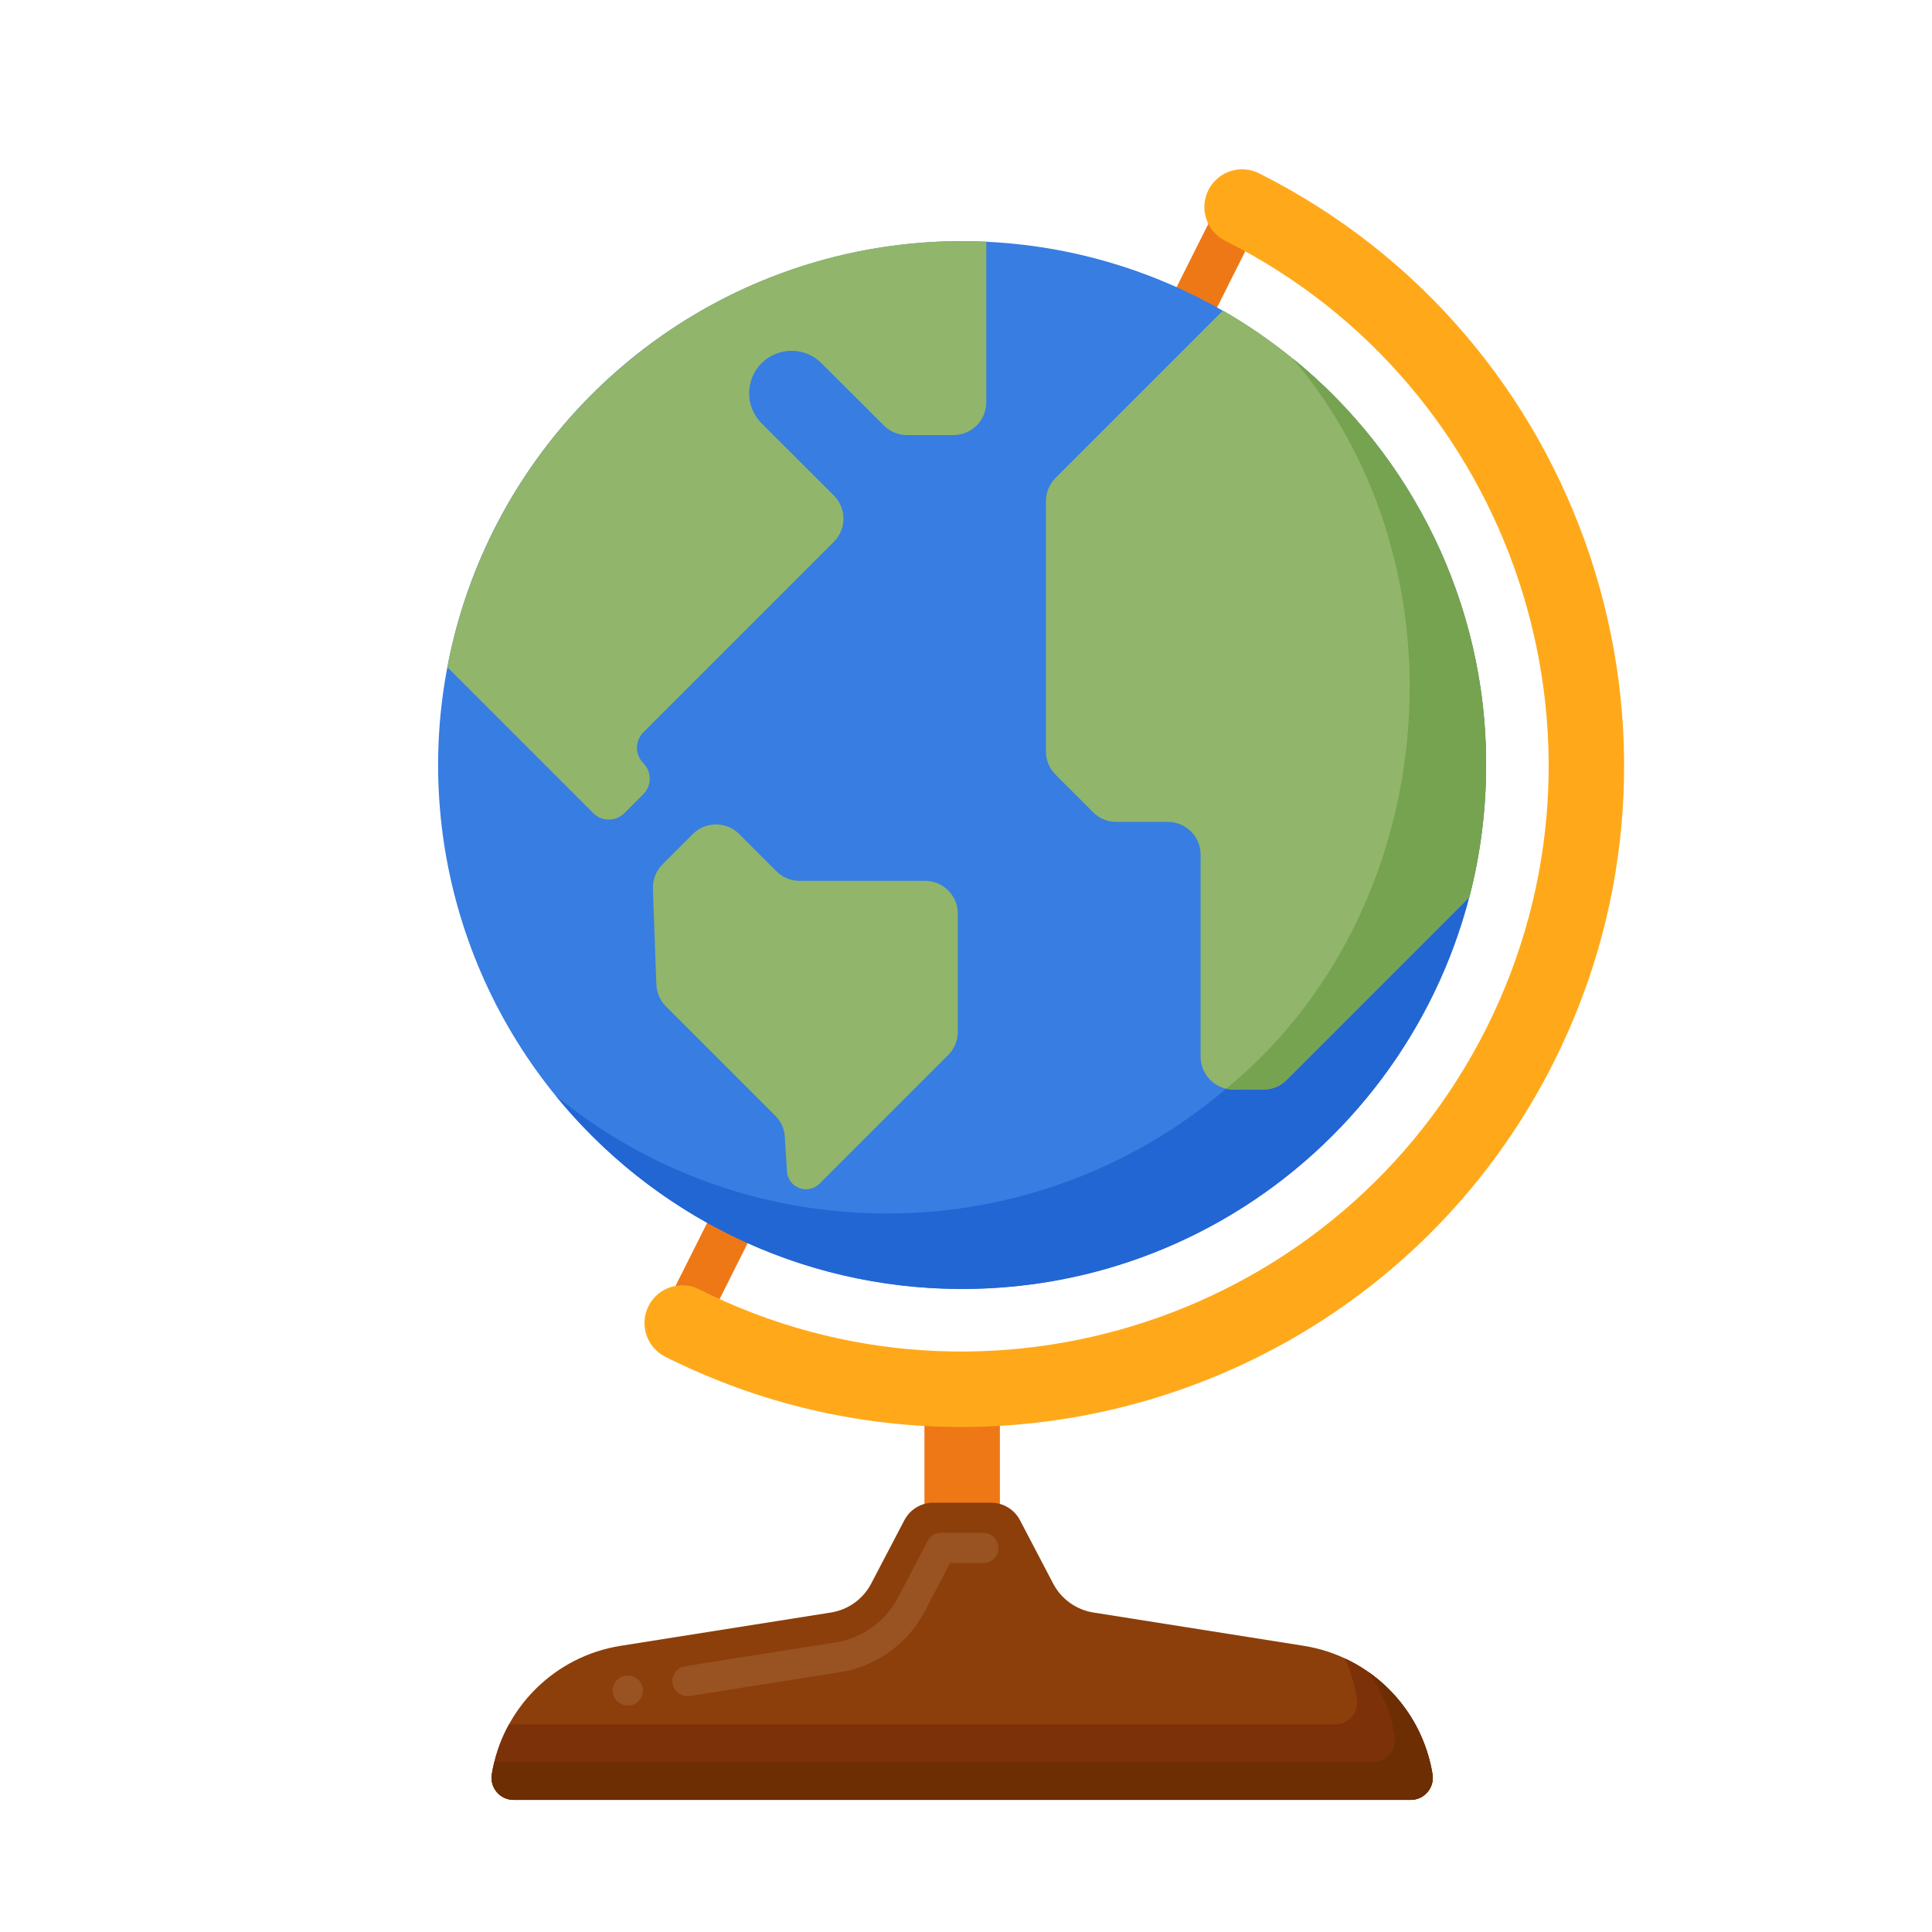 <?xml version="1.0" encoding="utf-8"?>
<!-- Generator: Adobe Illustrator 24.0.0, SVG Export Plug-In . SVG Version: 6.00 Build 0)  -->
<svg version="1.1" id="Layer_1" xmlns="http://www.w3.org/2000/svg" xmlns:xlink="http://www.w3.org/1999/xlink" x="0px" y="0px"
	 viewBox="0 0 256 256" enable-background="new 0 0 256 256" xml:space="preserve">
<g>
	<g>
		<path fill="#EF7816" d="M127.493,204.113c-2.761,0-5-2.239-5-5v-14.569c0-2.761,2.239-5,5-5s5,2.239,5,5v14.569
			C132.492,201.875,130.254,204.113,127.493,204.113z"/>
	</g>
	<g>
		<path fill="#EF7816" d="M90.397,178.312c-0.452,0-0.911-0.103-1.343-0.319c-1.481-0.743-2.079-2.546-1.336-4.027l74.186-147.878
			c0.743-1.481,2.545-2.078,4.027-1.336c1.48,0.743,2.079,2.546,1.336,4.027L93.082,176.657
			C92.555,177.706,91.497,178.312,90.397,178.312z"/>
	</g>
	<g>
		<path fill="#8C3F0A" d="M139.549,209.834l-4.394-8.398c-0.747-1.428-2.225-2.322-3.836-2.322h-7.651
			c-1.611,0-3.089,0.895-3.836,2.322l-4.394,8.398c-1.073,2.05-3.052,3.471-5.337,3.833l-27.85,4.41
			c-8.773,1.389-15.663,8.256-17.081,17.025v0c-0.288,1.779,1.086,3.393,2.888,3.393h118.872c1.802,0,3.176-1.614,2.888-3.393v0
			c-1.418-8.769-8.307-15.635-17.081-17.025l-27.85-4.41C142.6,213.305,140.621,211.883,139.549,209.834z"/>
	</g>
	<g>
		<path fill="#995222" d="M83.19,226c-0.99,0-1.82-0.71-1.98-1.68c-0.08-0.53,0.05-1.06,0.36-1.49c0.31-0.44,0.78-0.72,1.31-0.8
			c1.08-0.17,2.11,0.58,2.28,1.66c0.18,1.09-0.57,2.12-1.66,2.29C83.4,225.99,83.29,226,83.19,226z M91.09,224.75
			c-0.99,0-1.82-0.71-1.98-1.68c-0.08-0.53,0.05-1.06,0.36-1.49c0.32-0.44,0.78-0.72,1.31-0.8l19.95-3.16
			c3.52-0.56,6.6-2.77,8.25-5.93l3.93-7.5c0.34-0.67,1.02-1.08,1.77-1.08h5.63c1.101,0,2,0.9,2,2c0,1.11-0.899,2-2,2h-4.42
			l-3.37,6.43c-2.23,4.27-6.41,7.27-11.17,8.03l-19.95,3.16C91.3,224.74,91.19,224.75,91.09,224.75z"/>
	</g>
	<g>
		<g>
			<path fill="#7C3108" d="M189.817,235.102c-1.109-6.856-5.562-12.548-11.645-15.37c0.778,1.678,1.339,3.48,1.645,5.37
				c0.288,1.779-1.086,3.393-2.888,3.393H67.439c-1.107,2.018-1.888,4.243-2.271,6.607c-0.288,1.779,1.086,3.393,2.888,3.393
				h118.872C188.731,238.495,190.104,236.881,189.817,235.102z"/>
		</g>
	</g>
	<g>
		<g>
			<path fill="#6D2E03" d="M189.817,235.102c-0.906-5.599-4.041-10.421-8.474-13.539c1.752,2.491,2.965,5.393,3.474,8.539
				c0.288,1.779-1.086,3.393-2.888,3.393H65.495c-0.129,0.528-0.238,1.064-0.326,1.607c-0.288,1.779,1.086,3.393,2.888,3.393
				h118.872C188.731,238.495,190.104,236.881,189.817,235.102z"/>
		</g>
	</g>
	<g>
		<path fill="#FFA91A" d="M127.35,189.085c-13.207,0-26.604-2.99-39.192-9.305c-2.468-1.238-3.465-4.243-2.227-6.711
			c1.238-2.468,4.241-3.465,6.711-2.227c38.304,19.218,85.103,3.686,104.321-34.619c19.216-38.306,3.687-85.104-34.619-104.32
			c-2.468-1.238-3.465-4.243-2.227-6.711c1.238-2.468,4.242-3.465,6.711-2.227c43.233,21.689,60.762,74.508,39.072,117.743
			C190.525,171.354,159.507,189.085,127.35,189.085z"/>
	</g>
	<g>
		<g>
			<g>
				<g>
					
						<ellipse transform="matrix(0.707 -0.707 0.707 0.707 -34.34 119.842)" fill="#377DE2" cx="127.493" cy="101.373" rx="69.425" ry="69.425"/>
				</g>
			</g>
		</g>
		<g>
			<path fill="#2266D3" d="M171.33,47.535c9.745,11.953,15.588,27.213,15.588,43.837c0,38.342-31.083,69.425-69.425,69.425
				c-16.624,0-31.884-5.843-43.837-15.588c12.73,15.616,32.119,25.588,53.837,25.588c38.343,0,69.425-31.083,69.425-69.425
				C196.918,79.654,186.946,60.266,171.33,47.535z"/>
		</g>
		<g>
			<g>
				<g>
					<path fill="#91B56B" d="M127.493,31.947c-33.909,0-62.14,24.311-68.215,56.454c0.002,0.003,0.004,0.006,0.005,0.009
						l19.345,19.345c1.129,1.129,2.961,1.129,4.098,0l2.527-2.535c0.564-0.564,0.842-1.302,0.842-2.04
						c0-0.747-0.278-1.485-0.842-2.049c-1.129-1.129-1.129-2.969,0-4.098l25.24-25.24c1.693-1.693,1.693-4.437,0-6.138l-9.586-9.577
						c-1.094-1.103-1.641-2.535-1.641-3.976c0-1.433,0.547-2.874,1.641-3.968c2.197-2.197,5.757-2.197,7.953,0l8.249,8.24
						c0.807,0.816,1.919,1.276,3.065,1.276h6.173c2.396,0,4.341-1.945,4.341-4.341V32.019
						C129.629,31.972,128.563,31.947,127.493,31.947z"/>
				</g>
			</g>
		</g>
		<g>
			<g>
				<g>
					<path fill="#91B56B" d="M162.047,41.144l-22.191,22.19c-0.807,0.816-1.268,1.919-1.268,3.065v33.176
						c0,1.155,0.46,2.257,1.268,3.065l5.001,5.001c0.816,0.816,1.919,1.268,3.065,1.268h6.824c2.396,0,4.341,1.945,4.341,4.341
						v26.777c0,2.396,1.945,4.341,4.341,4.341h3.977c1.155,0,2.257-0.451,3.074-1.268l24.207-24.207
						c0.005-0.019,0.01-0.038,0.016-0.057c1.446-5.58,2.215-11.432,2.215-17.465C196.918,75.61,182.886,53.125,162.047,41.144z"/>
				</g>
			</g>
		</g>
		<g>
			<path fill="#76A34F" d="M196.914,100.635c-0.08-20.359-9.744-40.324-25.583-53.099c23.876,28.198,19.467,73.586-8.862,96.725
				c0.605,0.198,4.242,0.076,4.938,0.107c1.155,0,2.257-0.451,3.074-1.268l24.207-24.207
				C196.239,112.944,196.979,106.783,196.914,100.635z"/>
		</g>
		<g>
			<g>
				<g>
					<path fill="#91B56B" d="M87.782,114.537l4.025-4.025c1.695-1.695,4.444-1.695,6.139,0l4.934,4.934
						c0.814,0.814,1.918,1.272,3.07,1.272h16.626c2.398,0,4.341,1.944,4.341,4.341v15.663c0,1.151-0.457,2.256-1.272,3.07
						l-17.052,17.052c-1.538,1.538-4.172,0.545-4.311-1.626l-0.275-4.299c0-1.151-0.457-2.256-1.272-3.07l-14.494-14.494
						c-0.776-0.776-1.229-1.816-1.269-2.912l-0.46-12.677C86.47,116.559,86.93,115.39,87.782,114.537z"/>
				</g>
			</g>
		</g>
	</g>
</g>
</svg>
